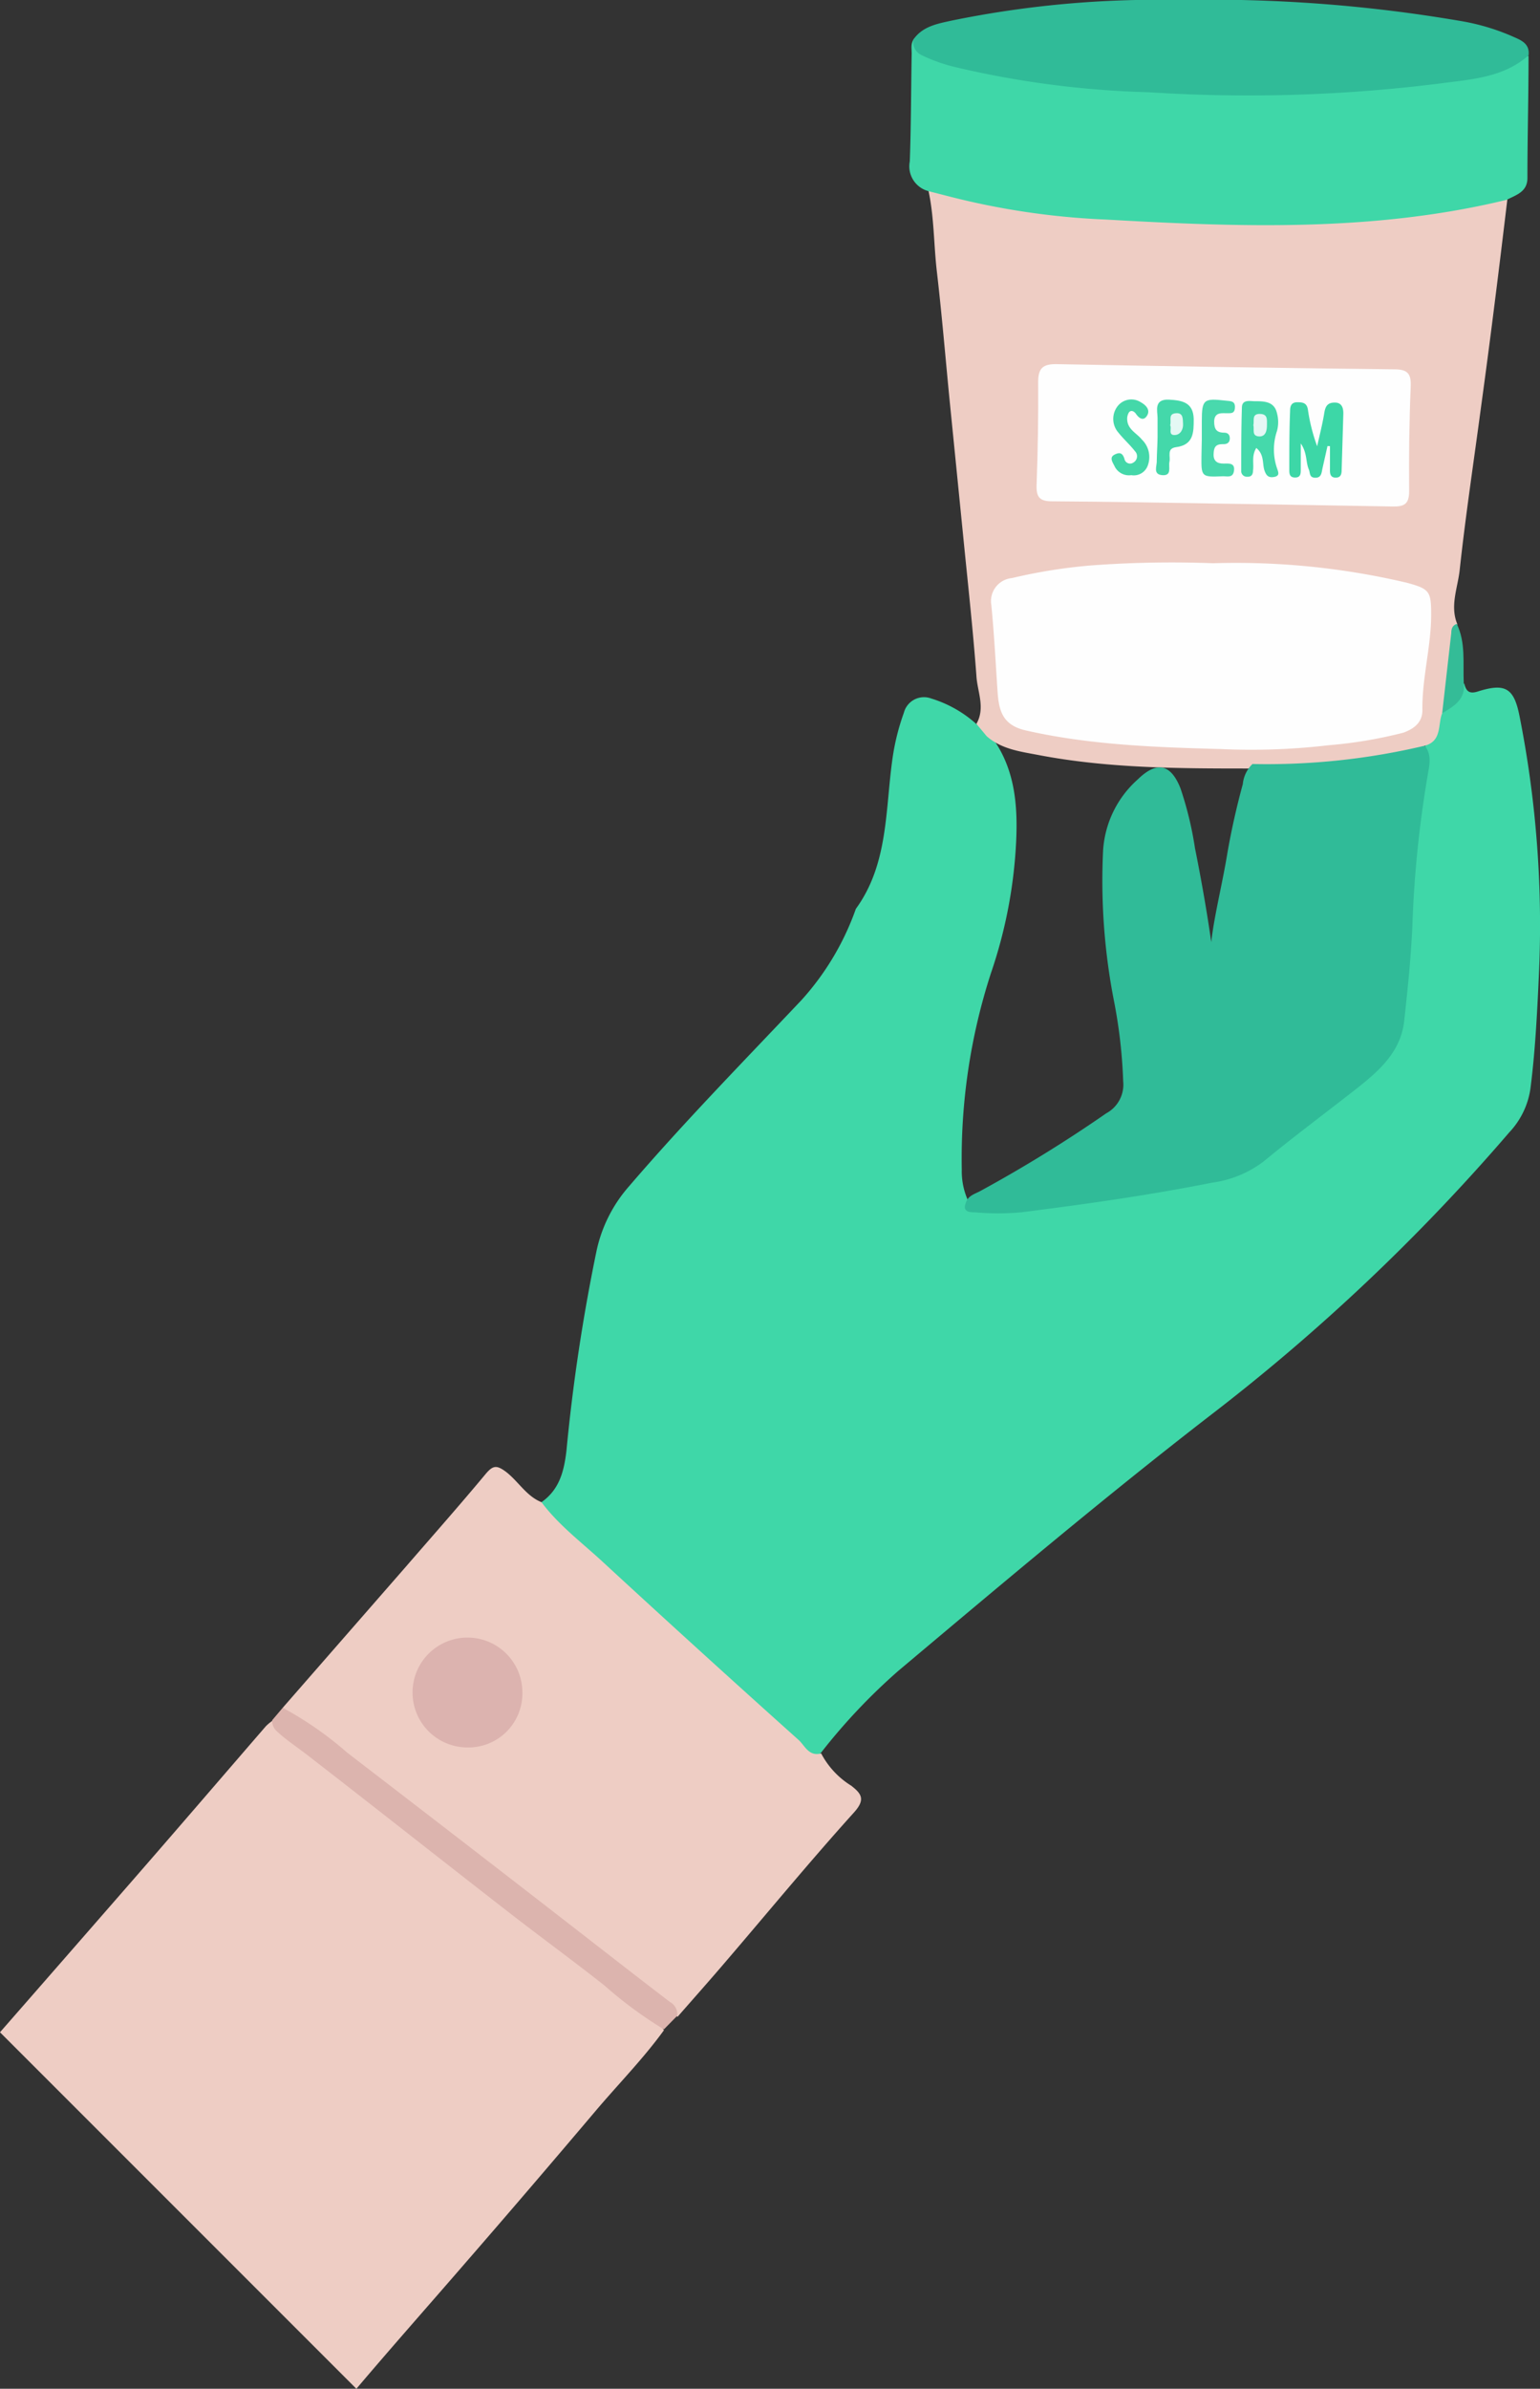 <svg xmlns="http://www.w3.org/2000/svg" viewBox="0 0 137.11 212.61"><rect x="0" y="0" width="137.11" height="212.61" fill="#333333" stroke="none"/><defs><style>.cls-1{fill:#3fd7a8;}.cls-2{fill:#eecdc4;}.cls-3{fill:#30bb98;}.cls-4{fill:#dcb4ae;}.cls-5{fill:#34bc97;}.cls-6{fill:#fefefe;}.cls-7{fill:#dcb3af;}.cls-8{fill:#3dd7a7;}.cls-9{fill:#45d9ab;}.cls-10{fill:#44d8aa;}.cls-11{fill:#49d9ad;}.cls-12{fill:#44d8a9;}.cls-13{fill:#e5f7f5;}.cls-14{fill:#e4f8f4;}</style></defs><g id="Layer_2" data-name="Layer 2"><g id="Layer_1-2" data-name="Layer 1"><path class="cls-1" d="M48.21,133.7c1.58-1.11,2-2.71,2.22-4.56a164.73,164.73,0,0,1,2.68-17.8A12.72,12.72,0,0,1,56,105.59C60.9,99.88,66.18,94.49,71.37,89A24,24,0,0,0,76.16,81a.59.59,0,0,1,.06-.14c2.9-4,2.59-8.84,3.25-13.41a20.37,20.37,0,0,1,1-4,1.85,1.85,0,0,1,2.44-1.28,10.66,10.66,0,0,1,4.06,2.31c.71.13,1,.69,1.4,1.22,2,2.77,2.25,6,2.1,9.2a42.37,42.37,0,0,1-2.25,11.73,53.41,53.41,0,0,0-2.59,17.47,6.31,6.31,0,0,0,.55,2.74c.4.75,1.13.68,1.81.72,3.08.18,6.08-.47,9.11-.85,3.81-.47,7.58-1.22,11.35-1.93a9.26,9.26,0,0,0,4.09-1.93c2.37-1.85,4.63-3.87,7.13-5.5,3.84-2.5,5.19-6,5.42-10.34.31-6,.49-12.1,1.63-18.07a13.3,13.3,0,0,0,.07-2.36,16.51,16.51,0,0,0,1.42-3.22,6.26,6.26,0,0,0,2.15-2.55c.17.72.45,1,1.29.71,2.36-.73,3.14-.28,3.63,2.18A95.59,95.59,0,0,1,137,87c-.15,3.3-.32,6.59-.74,9.88a7.16,7.16,0,0,1-1.89,3.91,178.28,178.28,0,0,1-26.7,25.25c-9.44,7.3-18.56,15-27.7,22.68a53,53,0,0,0-6.89,7.3c-.82.75-1.31-.09-1.72-.47-2-1.79-4-3.56-5.94-5.35-4.73-4.33-9.45-8.67-14.24-12.93-1-.85-1.79-1.84-2.74-2.7C48.17,134.37,48,134.09,48.21,133.7Z"/><path class="cls-2" d="M59.11,180.7c-1.85,2.55-4.06,4.79-6.09,7.19-3.81,4.5-7.66,9-11.51,13.43-3.26,3.77-6.56,7.49-9.78,11.29L0,180.88q5.72-6.54,11.43-13.09c4.1-4.7,8.16-9.43,12.24-14.15a4.22,4.22,0,0,1,.56-.47c1.93,2.14,4.39,3.64,6.64,5.39,3.65,2.84,7.33,5.65,11,8.51,5.28,4.13,10.63,8.16,15.91,12.29A4.66,4.66,0,0,1,59.11,180.7Z"/><path class="cls-2" d="M128.4,63.48c-.4,1,0,2.48-1.55,2.89-.5.74-1.33.77-2.08.92a56.84,56.84,0,0,1-13.33,1.11c-6.39,0-12.78,0-19.09-1.22-1.59-.3-3.21-.52-4.5-1.65-.31-.37-.61-.74-.92-1.1.83-1.44.07-2.89,0-4.31-.31-4.16-.77-8.3-1.18-12.45l-1.23-12.3c-.36-3.71-.67-7.42-1.1-11.12-.29-2.43-.24-4.89-.76-7.3.44-.47.92-.19,1.37-.06a75.36,75.36,0,0,0,13.84,2.16,157.19,157.19,0,0,0,16.09.45c6.35,0,12.71-.27,18.92-1.88.44-.11.94-.42,1.32.16-.35,2.91-.7,5.83-1.07,8.75q-.61,4.89-1.28,9.77c-.64,4.81-1.37,9.61-1.89,14.43-.17,1.58-.88,3.18-.22,4.8-.24,2.15-.41,4.31-.78,6.44A2.72,2.72,0,0,1,128.4,63.48Z"/><path class="cls-2" d="M48.21,133.7c1.57,2.1,3.67,3.65,5.56,5.41q8.61,7.94,17.34,15.76c.55.5.9,1.49,2,1.19a7.44,7.44,0,0,0,2.67,2.87c.91.71,1.31,1.22.24,2.4-3.88,4.3-7.57,8.78-11.34,13.18-1.43,1.68-2.9,3.33-4.36,5-1.51-1.8-3.54-3-5.35-4.39-8.39-6.55-16.88-13-25.23-19.56A46.67,46.67,0,0,1,25.17,152l10.95-12.54c2.38-2.75,4.79-5.47,7.11-8.26.67-.8,1-.82,1.86-.17C46.18,131.89,46.88,133.17,48.21,133.7Z"/><path class="cls-1" d="M134.16,17.78c-11.79,2.87-23.74,2.44-35.71,1.76a67.06,67.06,0,0,1-14-2.07L82.62,17A2.28,2.28,0,0,1,81,14.37c.12-3.2.11-6.41.17-9.61,0-.44-.1-.9.2-1.29,1.14,1.38,2.76,1.81,4.4,2.22A91.2,91.2,0,0,0,98.15,7.47,133.83,133.83,0,0,0,114.41,8a93.51,93.51,0,0,0,17.5-1.63c1.47-.32,2.7-1.2,4.18-1.4,0,3.62-.1,7.23-.1,10.85C136,17.08,135,17.34,134.16,17.78Z"/><path class="cls-3" d="M136.09,4.93c-2.27,2-5.15,2.13-7.88,2.5a136.92,136.92,0,0,1-25.92.78A84.33,84.33,0,0,1,84.83,5.92a14.82,14.82,0,0,1-2.75-1,1.29,1.29,0,0,1-.76-1.4c.84-1.21,2.21-1.42,3.47-1.7A91.11,91.11,0,0,1,104.9,0a132.43,132.43,0,0,1,25.15,1.87,19.58,19.58,0,0,1,4.52,1.33C135.29,3.53,136.23,3.8,136.09,4.93Z"/><path class="cls-4" d="M25.17,152a31.05,31.05,0,0,1,5.75,4c6.51,5,13,10,19.44,15,3.1,2.4,6.19,4.82,9.31,7.2a1.22,1.22,0,0,1,.62,1.22l-1.18,1.2a36.81,36.81,0,0,1-5.29-3.9c-2.89-2.28-5.86-4.44-8.76-6.7-5.92-4.6-11.8-9.25-17.73-13.84-.89-.69-1.83-1.3-2.66-2.07a1.25,1.25,0,0,1-.44-1Z"/><path class="cls-5" d="M128.4,63.48l.81-7.13c0-.34.08-.69.49-.82.81,1.67.54,3.48.62,5.23C130.51,62.26,129.44,62.86,128.4,63.48Z"/><path class="cls-3" d="M111.51,68a60.91,60.91,0,0,0,15.34-1.63c.67.84.39,1.82.25,2.69a99.56,99.56,0,0,0-1.34,13c-.11,2.94-.42,5.87-.74,8.8-.3,2.73-2.19,4.41-4.2,6-2.78,2.18-5.62,4.29-8.35,6.54a9.74,9.74,0,0,1-4.54,1.86c-5.62,1.12-11.3,1.92-17,2.64a22.91,22.91,0,0,1-4.14,0c-.36,0-1.13,0-.81-.81.18-.67.81-.82,1.31-1.09a122.48,122.48,0,0,0,11.2-6.91A2.9,2.9,0,0,0,100,96.24a45.15,45.15,0,0,0-.79-7,55.78,55.78,0,0,1-1-13.53,9.23,9.23,0,0,1,3.1-6.35c1.68-1.64,2.93-1.37,3.79.8a31.26,31.26,0,0,1,1.29,5.32c.59,2.93,1.1,5.88,1.45,8.37.27-2.4,1-5.21,1.45-8q.54-3.06,1.36-6.06A2.87,2.87,0,0,1,111.51,68Z"/><path class="cls-6" d="M108,50.13a66.42,66.42,0,0,1,17.27,1.74c2,.55,2.15.75,2.15,2.83,0,2.86-.82,5.64-.78,8.51,0,1.07-.71,1.64-1.69,2a39.71,39.71,0,0,1-6.67,1.12,58.83,58.83,0,0,1-9.56.34C102.88,66.51,97,66.31,91.28,65c-2.08-.49-2.36-1.84-2.47-3.52-.17-2.54-.3-5.09-.55-7.63a2.06,2.06,0,0,1,1.84-2.4,47.33,47.33,0,0,1,7.12-1.13A96.73,96.73,0,0,1,108,50.13Z"/><path class="cls-6" d="M108.93,44.83c-5.08-.08-10.17-.18-15.25-.21-1.11,0-1.43-.36-1.39-1.46q.17-4.57.14-9.17c0-1.25.45-1.6,1.67-1.58q15,.29,30,.46c1.15,0,1.55.31,1.5,1.51-.13,3.1-.17,6.21-.14,9.32,0,1.14-.4,1.4-1.47,1.38C119,45,114,44.9,108.93,44.83Z"/><path class="cls-7" d="M41.57,155.53a4.89,4.89,0,1,1,4.94-4.91A4.81,4.81,0,0,1,41.57,155.53Z"/><path class="cls-8" d="M118.19,39.7l-.45,2c-.08.38-.09.83-.64.82s-.44-.43-.57-.73c-.29-.67-.13-1.47-.72-2.32,0,.92,0,1.62,0,2.31,0,.36,0,.73-.52.72s-.5-.4-.5-.75c0-1.72,0-3.44.07-5.17,0-.44.11-.78.65-.78s.85.09.94.68a16,16,0,0,0,.82,3.24c.22-1,.48-2,.64-3,.1-.59.31-.89.93-.89s.77.47.76,1l-.15,5c0,.38-.08.69-.55.68s-.5-.38-.49-.74l0-2.06Z"/><path class="cls-9" d="M111.85,39.87c-.44.73-.2,1.38-.29,2,0,.31-.11.58-.5.56a.5.5,0,0,1-.55-.55c0-1.86,0-3.73.06-5.59,0-.74.66-.59,1.12-.58.84,0,1.76,0,2,1.06a3,3,0,0,1,0,1.6,5.15,5.15,0,0,0,0,3.29c.1.31.31.69-.25.79s-.72-.18-.87-.6C112.38,41.23,112.57,40.46,111.85,39.87Z"/><path class="cls-10" d="M103.06,38.94c0-.59,0-1.18,0-1.76s-.36-1.67,1-1.61c1.19.06,2.18.24,2.22,1.72,0,1.19,0,2.31-1.58,2.51-.85.12-.47.82-.58,1.29s.25,1.26-.63,1.2-.47-.82-.5-1.29C103,40.32,103.05,39.63,103.06,38.94Z"/><path class="cls-11" d="M107,39.14c0-.54,0-1.08,0-1.62,0-2,.17-2.08,2.14-1.86.39.05.83,0,.81.59s-.35.52-.72.53-1.11-.15-1.13.73c0,.68.2,1,.9,1,.34,0,.52.21.49.58s-.33.46-.62.44c-.68,0-.8.31-.82.9s.31.84.9.83c.42,0,1-.09.92.61s-.6.51-1,.52c-1.9.08-1.92.06-1.9-1.79Z"/><path class="cls-12" d="M100.72,42.29a1.42,1.42,0,0,1-1.5-.82c-.15-.31-.48-.75,0-1s.72-.15.89.36a.51.51,0,0,0,.81.33.64.64,0,0,0,.13-1c-.45-.58-1-1.06-1.47-1.65a1.85,1.85,0,0,1,0-2.45,1.55,1.55,0,0,1,2-.25c.45.25.86.68.54,1.19s-.72.23-1-.19c-.15-.2-.42-.35-.61-.1a1.1,1.1,0,0,0-.15.69c.07.84.85,1.16,1.3,1.72a2.16,2.16,0,0,1,.53,2.31A1.32,1.32,0,0,1,100.72,42.29Z"/><path class="cls-13" d="M111.59,37.84c.1-.39-.17-1,.56-1s.65.49.65,1-.13,1.06-.75,1S111.69,38.21,111.59,37.84Z"/><path class="cls-14" d="M104.18,37.85c.14-.42-.21-1,.49-1.07s.63.51.66.94-.19,1-.77,1S104.35,38.1,104.18,37.85Z"/></g></g></svg>
